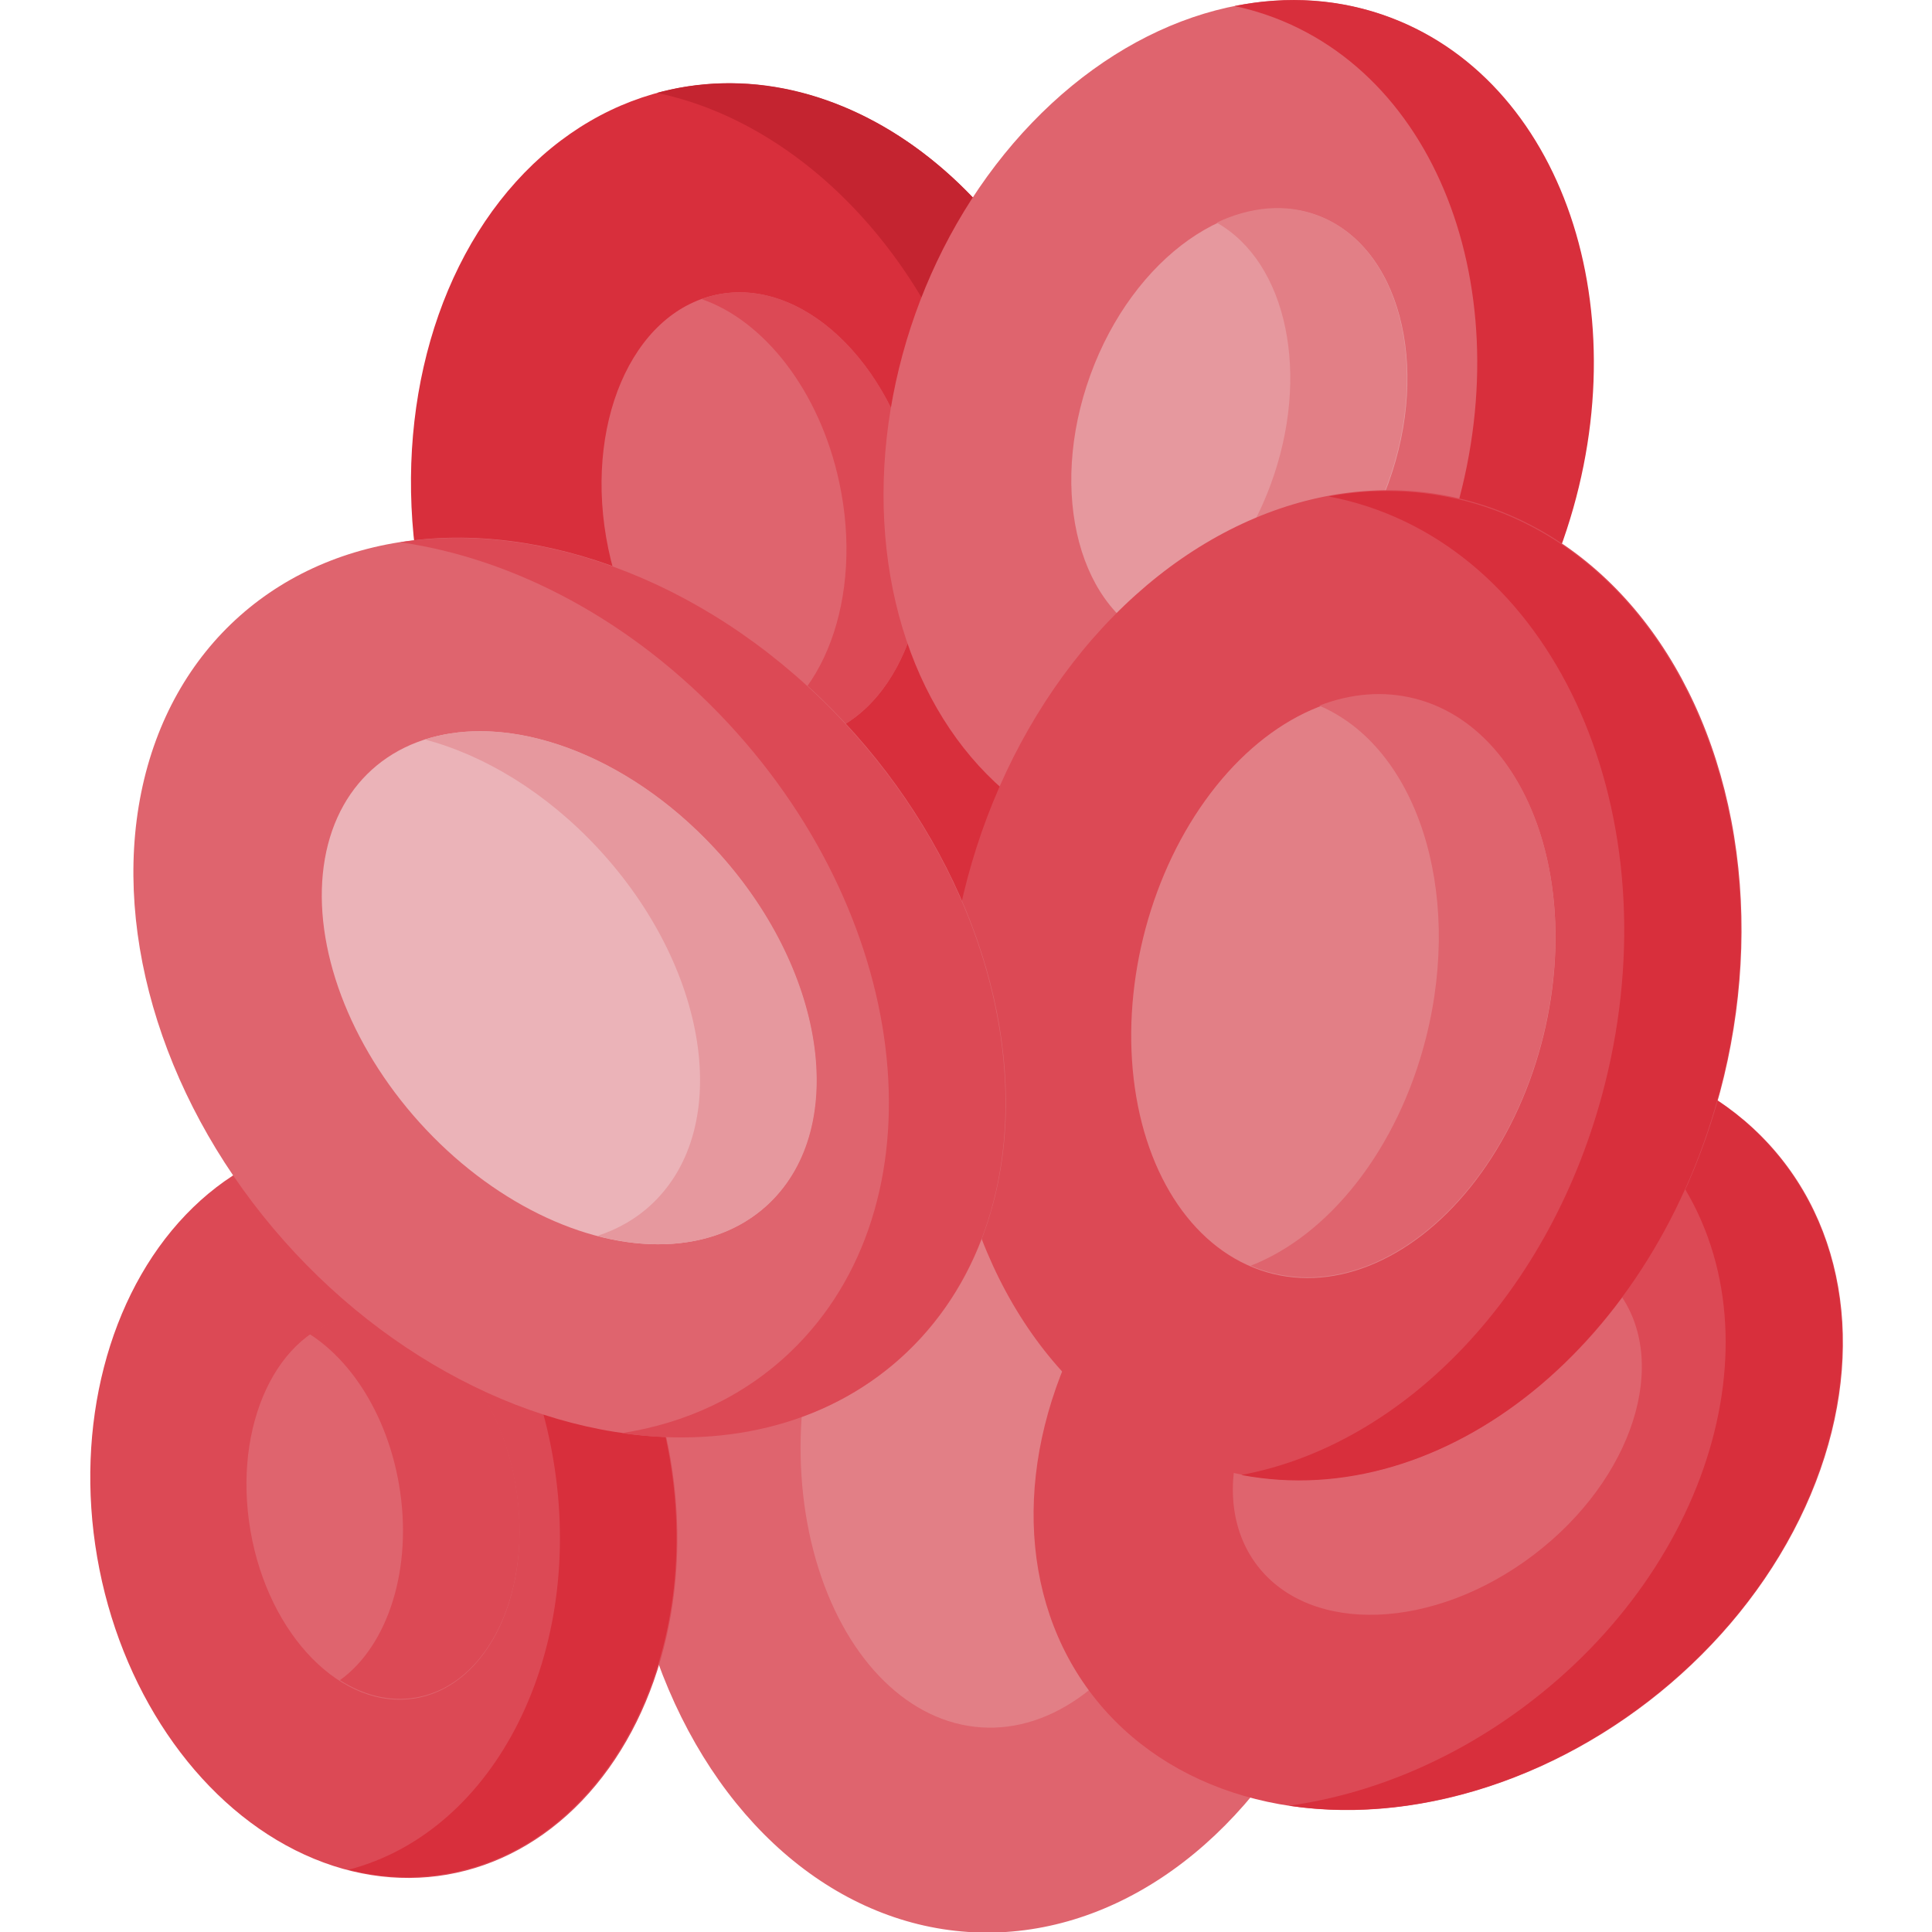 <svg id="Capa_1" enable-background="new 0 0 497 497" height="512" viewBox="0 0 497 497" width="512" xmlns="http://www.w3.org/2000/svg"><g><g><g><ellipse cx="257.423" cy="368.401" fill="#df646e" rx="128.717" ry="97.489" transform="matrix(.067 -.998 .998 .067 -127.284 600.752)"/></g></g><g><g><ellipse cx="257.423" cy="368.402" fill="#e27f86" rx="76.197" ry="51.403" transform="matrix(.067 -.998 .998 .067 -127.413 600.538)"/></g></g><g><g><ellipse cx="98.561" cy="387.713" fill="#dc4955" rx="74.783" ry="95.709" transform="matrix(.986 -.17 .17 .986 -64.358 22.346)"/></g></g><g><g><path d="m172.285 375.166c-8.908-52.103-49.136-88.723-89.852-81.793-1.683.286-3.338.649-4.968 1.073 31.044 7.884 57.763 39.44 64.82 80.72 8.54 49.949-14.808 95.988-52.626 105.815 8.139 2.067 16.574 2.512 25.032 1.073 40.715-6.93 66.501-54.785 57.594-106.888z" fill="#d82f3c"/></g></g><g><g><ellipse cx="98.561" cy="387.713" fill="#df646e" rx="34.577" ry="49.682" transform="matrix(.986 -.169 .169 .986 -64.186 22.269)"/></g></g><g><g><path d="m132.648 381.912c-4.624-27.046-23.634-46.374-42.46-43.17-3.836.653-7.362 2.204-10.516 4.468 11.034 7.052 19.995 21.268 22.976 38.702 3.682 21.535-2.873 41.458-15.198 50.305 6.083 3.888 12.793 5.607 19.484 4.468 18.826-3.204 30.338-27.727 25.714-54.773z" fill="#dc4955"/></g></g><g><g><ellipse cx="196.271" cy="134.949" fill="#d82f3c" rx="89.415" ry="114.419" transform="matrix(.98 -.199 .199 .98 -22.943 41.79)"/></g></g><g><g><path d="m251.08 108.332c7.947 26.092 8.118 52.268 1.96 74.781h28.553c6.004-20.318 7.086-43.657 1.993-67.453-13.224-61.791-63.037-103.245-111.259-92.591-1.126.249-2.237.532-3.34.833 35.411 7.364 68.383 39.416 82.093 84.43z" fill="#c42430"/></g></g><g><g><ellipse cx="196.271" cy="132.876" fill="#df646e" rx="40.588" ry="58.31" transform="matrix(.979 -.203 .203 .979 -22.907 42.657)"/></g></g><g><g><path d="m235.905 124.12c-6.739-31.49-29.947-53.097-51.837-48.261-1.243.275-2.45.639-3.629 1.068 16.084 5.507 30.41 23.569 35.466 47.194 6.357 29.702-4.213 57.577-23.803 64.706 5.355 1.833 10.904 2.276 16.371 1.068 21.89-4.837 34.172-34.285 27.432-65.775z" fill="#dc4955"/></g></g><g><g><ellipse cx="369.834" cy="367.493" fill="#dc4955" rx="112.28" ry="88.579" transform="matrix(.792 -.611 .611 .792 -147.461 302.421)"/></g></g><g><g><path d="m459.951 300.536c-17.792-24.502-48.953-34.645-81.917-30.058 21.12 3.149 39.681 13.207 51.917 30.058 28.749 39.592 11.708 101.666-38.063 138.645-18.969 14.094-39.953 22.502-60.254 25.327 28.502 4.25 61.667-4.087 90.254-25.327 49.77-36.98 66.811-99.053 38.063-138.645z" fill="#d82f3c"/></g></g><g><g><ellipse cx="369.834" cy="367.493" fill="#df646e" rx="58.282" ry="40.957" transform="matrix(.796 -.605 .605 .796 -146.967 298.606)"/></g></g><g><g><ellipse cx="318.693" cy="110.287" fill="#df646e" rx="112.744" ry="88.215" transform="matrix(.335 -.942 .942 .335 107.911 373.535)"/></g></g><g><g><path d="m357.945 4.603c-13.043-4.973-26.82-5.785-40.351-3.051 3.488.743 6.945 1.752 10.351 3.051 45.528 17.357 64.862 78.745 43.184 137.112-15.468 41.646-47.636 70.495-81.336 77.306 43.145 9.186 91.28-23.305 111.336-77.306 21.678-58.367 2.344-119.754-43.184-137.112z" fill="#d82f3c"/></g></g><g><g><ellipse cx="318.693" cy="110.287" fill="#e6989e" rx="58.524" ry="40.788" transform="matrix(.341 -.94 .94 .341 106.475 372.378)"/></g></g><g><g><path d="m339.069 55.426c-8.306-3.167-17.409-2.259-26.082 1.846 18.077 10.202 24.346 39.209 13.821 67.546-6.813 18.344-19.102 32.186-32.409 38.483 1.251.706 2.556 1.326 3.918 1.846 21.051 8.025 47.238-10.03 58.491-40.329 11.253-30.298 3.311-61.366-17.739-69.392z" fill="#e27f86"/></g></g><g><g><ellipse cx="345.534" cy="253.567" fill="#dc4955" rx="128.603" ry="100.549" transform="matrix(.233 -.973 .973 .233 18.456 530.533)"/></g></g><g><g><path d="m376.989 128.876c-11.707-3.049-23.6-3.321-35.221-1.172 1.743.331 3.484.72 5.221 1.172 53.744 13.996 83.228 81.167 65.856 150.032-13.588 53.864-51.818 92.807-93.546 100.522 52.207 9.921 106.735-33.882 123.546-100.522 17.372-68.864-12.112-136.036-65.856-150.032z" fill="#d82f3c"/></g></g><g><g><ellipse cx="345.534" cy="253.567" fill="#e27f86" rx="76.128" ry="53.018" transform="matrix(.238 -.971 .971 .238 17.124 528.952)"/></g></g><g><g><path d="m364.154 179.754c-8.211-2.138-16.669-1.368-24.795 1.773 24.882 10.549 37.118 47.213 27.484 85.402-7.304 28.954-25.217 50.98-45.135 58.679 1.679.712 3.414 1.306 5.205 1.773 28.338 7.38 59.646-19.686 69.931-60.452 10.283-40.766-4.352-79.796-32.69-87.175z" fill="#df646e"/></g></g><g><g><ellipse cx="146.464" cy="254.081" fill="#df646e" rx="98.194" ry="127.793" transform="matrix(.748 -.664 .664 .748 -131.72 161.225)"/></g></g><g><g><path d="m217.359 186.095c-33.266-35.81-77.395-52.312-114.392-46.601 29.218 4.181 59.778 20.106 84.392 46.601 48.027 51.699 55.221 124.048 16.067 161.595-12.034 11.54-27.048 18.442-43.464 20.976 27.795 3.978 54.376-2.671 73.464-20.976 39.153-37.547 31.96-109.896-16.067-161.595z" fill="#dc4955"/></g></g><g><g><ellipse cx="146.464" cy="254.081" fill="#ebb3b8" rx="51.779" ry="75.644" transform="matrix(.742 -.67 .67 .742 -132.535 163.703)"/></g></g><g><g><path d="m183.845 218.234c-22.798-24.541-52.888-35.019-74.564-28.006 15.249 4.018 31.167 13.584 44.564 28.006 28.431 30.605 34.743 71.464 14.098 91.262-4.09 3.922-8.94 6.706-14.295 8.438 17.111 4.508 33.379 2.03 44.295-8.438 20.645-19.799 14.333-60.658-14.098-91.262z" fill="#e6989e"/></g></g></g></svg>